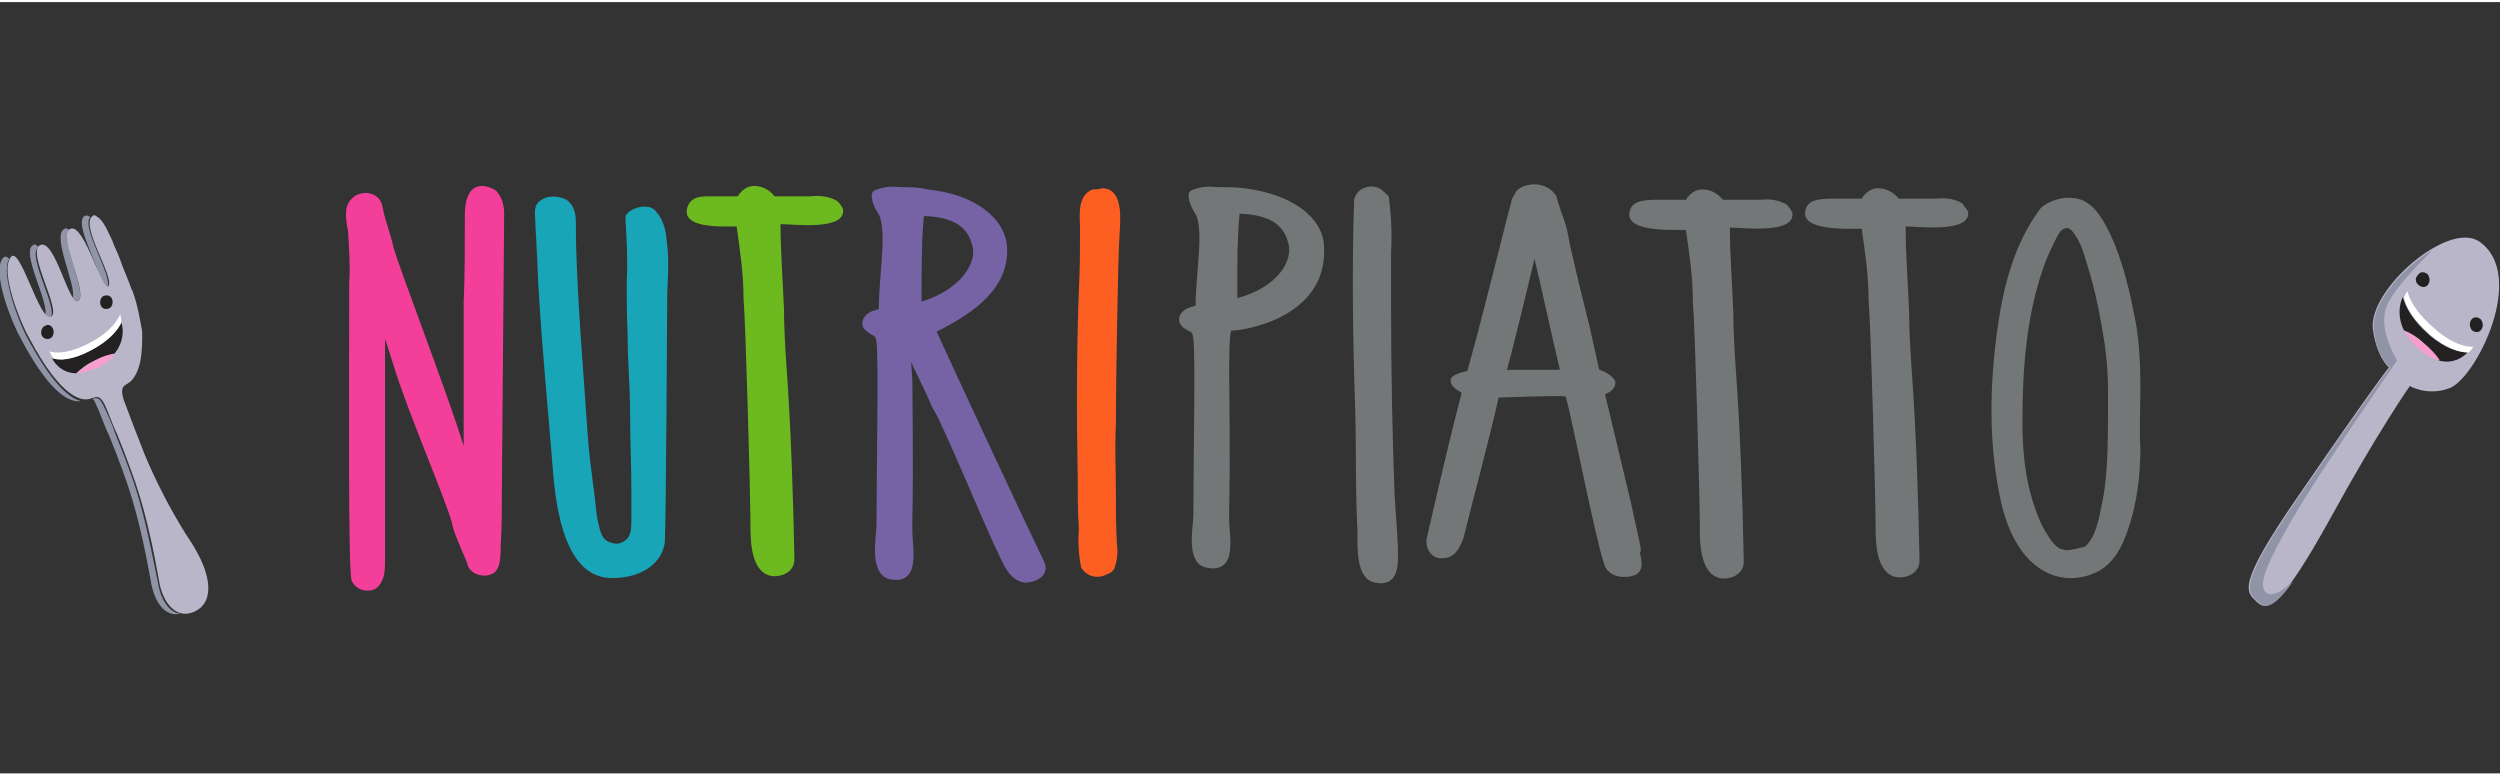 <?xml version="1.0" encoding="utf-8"?>
<!-- Generator: Adobe Illustrator 21.1.0, SVG Export Plug-In . SVG Version: 6.00 Build 0)  -->
<svg version="1.1" id="Livello_1" width="216" height="67" xmlns="http://www.w3.org/2000/svg" xmlns:xlink="http://www.w3.org/1999/xlink" x="0px" y="0px"
	 viewBox="0 0 216.2 66.7" style="enable-background:new 0 0 216.2 66.7;"  xml:space="preserve">
<rect x="0" y="0" width="216.2" height="66.7" fill="#333333" stroke="none"/>
<style type="text/css">
	.st0{fill:#B9B6CA;}
	.st1{fill:#232021;}
	.st2{fill:#F89ECE;}
	.st3{fill:#FFFFFF;}
	.st4{fill:#9194A6;}
	.st5{fill:#747778;}
	.st6{fill:#6CBA20;}
	.st7{fill:#7663A5;}
	.st8{fill:#FD5E22;}
	.st9{fill:#F43F9A;}
	.st10{fill:#18A5B8;}
</style>
<g>
	<path class="st0" d="M214.4,20.7c-2.7-1.8-9.5,4.1-9.2,7.5c0.3,2.5,1.4,3.4,1.4,3.4s-0.9,1-7.7,10.9c-5.7,8.2-4.6,8.5-3.7,9.4
		c0.9,0.9,2.2,0.2,6.3-7.2c4.1-7.5,6.9-11.5,6.9-11.5s1.5,0.9,3.4,0.2C214.1,32.6,218.6,23.6,214.4,20.7z"/>
	<g>
		<path class="st1" d="M207.8,25.5c-0.3,0.6-0.5,1.7,0.1,2.9c0.5,0.2,1.1,0.5,1.7,1.1c0.6,0.5,1,1,1.3,1.5c1.2,0.3,2-0.2,2.5-0.7
			c-0.7,0-1.9-0.3-3.3-1.5C208.6,27.5,208,26.3,207.8,25.5z"/>
		<path class="st2" d="M209.6,29.5c-0.7-0.6-1.3-0.9-1.7-1.1c0.3,0.5,0.7,1.1,1.4,1.7c0.6,0.5,1.2,0.8,1.7,0.9
			C210.7,30.5,210.2,30,209.6,29.5z"/>
		<path class="st3" d="M213.9,29.8c0,0-1.4,0.2-3.4-1.6c-2.1-1.8-2.3-3.2-2.3-3.2s-0.2,0.2-0.3,0.6c0.2,0.8,0.8,1.9,2.3,3.2
			c1.4,1.2,2.6,1.5,3.3,1.5C213.8,30,213.9,29.8,213.9,29.8z"/>
		<path class="st1" d="M209.2,24.5c0.3,0.2,0.6,0.2,0.8-0.1c0.2-0.3,0.1-0.7-0.1-0.9c-0.3-0.2-0.6-0.2-0.8,0.1
			C208.8,23.9,208.9,24.3,209.2,24.5z"/>
		<path class="st1" d="M213.8,28.4c0.3,0.2,0.6,0.2,0.8-0.1c0.2-0.3,0.1-0.7-0.1-0.9c-0.3-0.2-0.6-0.2-0.8,0.1
			C213.5,27.8,213.6,28.2,213.8,28.4z"/>
	</g>
	<path class="st4" d="M206.7,31.6c0,0-0.9,1-7.7,10.9c-5.7,8.2-4.6,8.5-3.7,9.4c0.6,0.6,1.4,0.5,3-1.8c-0.8,0.7-1.8,1.5-2.4,0.9
		c-0.6-0.7,0.1-2.4,2.4-6.4c2.3-4,9-13.6,9-13.6s-1.7-2.7-0.9-4.7c0.5-1.3,2.5-3.4,4-4.9c-2.7,1.6-5.4,4.8-5.1,6.9
		C205.5,30.7,206.7,31.6,206.7,31.6z"/>
</g>
<g>
	<g>
		<path class="st4" d="M9.3,24.6c0.4-1-2.3-5.1-1.5-6c-0.1-0.1-0.3-0.2-0.5-0.1c-0.9,0.7,1.2,4.1,1.4,5.6C9,24.6,9.2,24.8,9.3,24.6z
			"/>
		<path class="st4" d="M3.9,27.1c0.2,0.2,0.3,0.2,0.4,0.2c0.9-0.5-2-5.3-1-6.1C3.2,21,3,20.9,2.9,21C1.7,21.5,4.3,26,3.9,27.1z"/>
		<path class="st4" d="M6.3,25.6c0.2,0.2,0.3,0.3,0.5,0.2c0.7-0.7-1.6-5.2-0.8-6.1c-0.2-0.1-0.3-0.2-0.4-0.1
			C4.4,20.1,6.6,24.4,6.3,25.6z"/>
		<path class="st4" d="M2.4,29.1c-0.7-1.2-2.4-5.6-1.6-6.9c-0.2-0.2-0.4-0.3-0.6,0c-0.9,1.3,0.9,5.7,1.6,6.9
			c2.8,5.3,4.5,5.5,5.2,5.4C6.1,34.3,4.6,33.2,2.4,29.1z"/>
		<path class="st4" d="M13.7,50.4c-0.7-3.4-1.3-6.7-2.5-9.9c-0.2-0.5-0.4-1.1-0.6-1.6c-0.2-0.5-0.4-1-0.6-1.5
			c-0.3-0.9-0.7-1.8-1.1-2.6c-0.3-0.6-0.5-0.6-0.9-0.5c0.1,0.1,0.2,0.2,0.3,0.5c0.4,0.8,0.7,1.8,1.1,2.6c0.2,0.5,0.4,1,0.6,1.5
			c0.2,0.5,0.4,1.1,0.6,1.6c1.2,3.2,1.9,6.5,2.5,9.9c0.3,1.4,1.1,2.8,2.5,2.5C14.6,52.8,13.9,51.6,13.7,50.4z"/>
	</g>
	<g>
		<path class="st0" d="M11.5,25.1c0-0.1-0.1-0.2-0.1-0.2c-0.3-0.9-0.7-1.7-1-2.6c-0.2-0.6-0.5-1.1-0.7-1.7c-0.3-0.6-0.6-1.4-1.1-1.9
			c-0.2-0.1-0.4-0.4-0.6-0.2c-1.1,0.8,1.8,5.1,1.4,6c-0.4,1-2.1-5.4-3.3-4.9c-1.2,0.5,1.5,5.5,0.7,6.2c-0.8,0.7-2-5.3-3.3-4.8
			c-1.3,0.5,1.9,5.8,0.9,6.2c-1,0.5-2.7-6.4-3.5-5.1c-0.9,1.3,0.9,5.7,1.6,6.9c2.9,5.5,4.7,5.5,5.3,5.3c0.6-0.2,0.8-0.3,1.2,0.4
			c0.4,0.8,0.7,1.8,1.1,2.6c0.2,0.5,0.4,1,0.6,1.5c0.2,0.5,0.4,1.1,0.6,1.6c1.2,3.2,1.9,6.5,2.5,9.9c0.3,1.5,1.3,3,2.8,2.5
			c2.2-0.8,1.4-3.5,0.5-5.1c-0.3-0.6-0.7-1.2-1.1-1.8c-1.3-2.1-2.5-4.4-3.5-6.8c-0.6-1.5-1.2-3.1-1.8-4.7c-0.1-0.3-0.2-0.7-0.1-1
			c0.1-0.3,0.5-0.4,0.7-0.6c1-1,1-2.8,1-4.3C12.1,27.4,11.9,26.2,11.5,25.1z"/>
	</g>
	<g>
		<path class="st1" d="M4.5,30.8c0.3,0.6,1,1.3,2.1,1.3C7,31.7,7.5,31.3,8.2,31c0.7-0.3,1.2-0.5,1.7-0.6c0.8-1,0.8-2,0.6-2.7
			c-0.4,0.7-1.1,1.6-2.6,2.4C6.2,31,5.1,31,4.5,30.8z"/>
		<path class="st2" d="M8.2,31c-0.7,0.4-1.2,0.8-1.6,1.1c0.5,0,1.1-0.2,1.9-0.5c0.7-0.3,1.1-0.7,1.4-1.2C9.4,30.5,8.9,30.6,8.2,31z"
			/>
		<path class="st3" d="M10.4,27c0,0-0.5,1.4-2.7,2.5c-2.3,1.2-3.4,0.7-3.4,0.7s0.1,0.3,0.3,0.6C5.1,31,6.2,31,7.9,30.1
			c1.5-0.8,2.3-1.7,2.6-2.4C10.5,27.3,10.4,27,10.4,27z"/>
		<path class="st1" d="M4.3,29.1c0.3-0.1,0.4-0.5,0.3-0.8C4.5,28,4.2,27.8,3.9,28c-0.3,0.1-0.4,0.5-0.3,0.8
			C3.7,29.1,4.1,29.2,4.3,29.1z"/>
		<path class="st1" d="M9.4,26.5c0.3-0.1,0.4-0.5,0.3-0.8c-0.1-0.3-0.4-0.4-0.7-0.3s-0.4,0.5-0.3,0.8C8.8,26.5,9.1,26.6,9.4,26.5z"
			/>
	</g>
</g>
<g>
	<path class="st5" d="M154.5,17.5c-0.7-0.4-1.5-0.5-2.3-0.4H149c-0.5-0.6-1.1-0.9-1.8-0.9c-0.6,0-1.1,0.4-1.4,0.9c-0.6,0-1.5,0-2,0
		c-0.9,0-2.5-0.1-2.8,0.8c-0.8,2,3.4,1.8,4.8,1.8c0.3,2.1,0.6,4.1,0.6,6.2c0.2,2.4,0.6,17.4,0.6,19.2c0,1.1-0.1,3.9,1.4,4.6
		c0.8,0.4,2.4,0,2.4-1.3c-0.1-5.4-0.3-11.4-0.7-16.8c-0.1-1.5-0.2-3.2-0.2-4.7c-0.1-2.5-0.3-5-0.3-7.4c1.1,0,5.7,0.6,5.4-1.3
		C154.8,17.8,154.6,17.6,154.5,17.5L154.5,17.5z"/>
	<path class="st5" d="M169.7,17.4c-0.7-0.4-1.5-0.5-2.3-0.4h-3.2c-0.5-0.6-1.1-0.9-1.8-0.9c-0.6,0-1.1,0.4-1.4,0.9c-0.6,0-1.5,0-2,0
		c-0.9,0-2.5-0.1-2.8,0.8c-0.8,2,3.4,1.8,4.8,1.8c0.3,2.1,0.6,4.1,0.6,6.2c0.2,2.4,0.6,17.4,0.6,19.2c0,1.1-0.1,3.9,1.4,4.6
		c0.8,0.4,2.4,0,2.4-1.3c-0.1-5.4-0.3-11.4-0.7-16.8c-0.1-1.5-0.2-3.2-0.2-4.7c-0.1-2.5-0.3-4.9-0.3-7.4c1.1,0,5.7,0.6,5.4-1.3
		C170,17.8,169.8,17.6,169.7,17.4L169.7,17.4z"/>
	<path class="st6" d="M72.4,17.2c-0.7-0.4-1.5-0.5-2.3-0.4H67c-0.5-0.6-1.1-0.9-1.8-0.9c-0.6,0-1.1,0.4-1.4,0.9c-0.6,0-1.5,0-2,0
		c-0.9,0-1.9-0.1-2.3,0.8c-0.8,2,2.8,1.8,4.2,1.8c0.3,2.1,0.6,4.1,0.6,6.2c0.2,2.4,0.6,17.5,0.6,19.3c0,1.1-0.1,3.9,1.4,4.6
		c0.8,0.4,2.4,0,2.4-1.3c-0.1-5.4-0.3-11.4-0.7-16.9c-0.1-1.5-0.2-3.2-0.2-4.7c-0.1-2.5-0.3-5-0.3-7.4c1.1,0,5.7,0.6,5.4-1.3
		C72.8,17.6,72.5,17.3,72.4,17.2L72.4,17.2z"/>
	<path class="st5" d="M114.5,21.1c-0.1-2.5-2.8-4.5-6.9-5c-0.8-0.1-1.6-0.1-2.4-0.1c-0.8-0.1-1.5,0-2.2,0.3c-0.5,0.3,0,1.4,0.3,1.9
		c0.9,1.2,0.1,5.2,0.1,8c0,0.1-0.2,0.1-0.5,0.2c-0.9,0.3-1.3,1.2-0.5,1.8c0.6,0.4,0.7,0.2,0.8,0.9c0.2,1.5,0,10.6,0,15.3
		c0,1-0.7,4.1,1.1,4.5c2.8,0.6,2-2.8,2-4v-1.1c0.1-3.9,0-11.6,0-11.6c0-0.6,0-3.8,0.2-3.8C106.8,28.5,114.9,27.6,114.5,21.1z
		 M107,25.6v-0.9c0-2.1,0-4.4,0.2-6.4c2.7,0.1,3.8,1,4.2,2.5C111.9,22.4,110.4,24.7,107,25.6L107,25.6z"/>
	<path class="st7" d="M90.4,48.7c0-0.1-0.1-0.2-0.1-0.3c-2.4-5-7.8-16.6-9.3-19.9l0,0c3.4-1.7,6.2-3.8,6.1-7.2
		c-0.1-2.6-2.8-4.7-6.9-5.1C79.4,16,78.6,16,77.8,16c-0.8-0.1-1.5,0-2.2,0.3c-0.5,0.3,0,1.5,0.3,1.9c0.9,1.3,0.1,5.4,0.1,8.3
		c0,0.1-0.2,0.1-0.5,0.2c-0.9,0.3-1.3,1.3-0.5,1.8c0.6,0.5,0.7,0.2,0.8,0.9c0.2,1.6,0,10.9,0,15.8c0,1-0.7,4.2,1.1,4.7
		c2.8,0.6,2-2.8,2-4.1v-1.1c0.1-4,0-11.9,0-11.9c0-0.6-0.1-1.1-0.1-1.7c0.3,0.8,1,2,1.8,3.9l0.5,0.9c1.8,3.8,3.3,7.6,5,11.3
		c0.5,0.9,1,2.8,2.5,3C89.8,50.2,90.6,49.5,90.4,48.7L90.4,48.7z M79.7,25.9V25c0-2.2,0-4.6,0.2-6.5c2.7,0.1,3.8,1,4.2,2.6
		C84.5,22.6,83,24.9,79.7,25.9L79.7,25.9z"/>
	<path class="st5" d="M141,43.1l-2.2-9.2c0.6-0.2,0.9-0.6,0.9-1s-0.9-1-1.4-1.1l-0.8-3.6c-0.9-3.6-1.7-6.9-1.9-8.1
		c-0.2-1.1-0.6-1.9-0.8-2.6l-0.2-0.7c-0.6-1-1.9-1.3-3-0.8c-0.2,0.1-0.5,0.3-0.6,0.6c-0.1,0.2-0.3,0.4-0.3,0.7
		c-0.3,0.9-2,8.1-3.8,14.6c0,0-1.1,0.2-1.4,0.6c-0.3,0.8,0.9,1.2,0.9,1.3c-1.5,5.8-2.8,11.7-3,12.5c-0.2,0.8,0.3,1.7,1.1,1.8
		c0.1,0,0.2,0,0.2,0c0.7,0,1.4-0.3,1.9-1.9c0.3-1.3,2.4-9.2,3-12c0.3,0,5-0.2,5.8-0.1c0.6,2.1,2.5,12,3.3,14.4
		c0.2,0.9,1.1,1.3,2,1.2c0.2,0,0.6-0.1,0.8-0.2c0.5-0.3,0.6-0.9,0.3-1.9C142.1,47.6,141.6,46,141,43.1L141,43.1z M132.7,22.2
		c0.2,0.7,1.6,7.1,2.2,9.6h-4.6C130.4,31.8,132.5,23.1,132.7,22.2L132.7,22.2z"/>
	<path class="st5" d="M119,16c-0.8-0.2-1.7,0.2-1.9,1.1c0,0.1,0,0.1,0,0.2c-0.2,5.9-0.1,12.1,0.1,18c0.1,3.5,0,7,0.2,10.6
		c0,1-0.2,4,1.5,4.3c1.9,0.4,2-1.3,2-2.3c0-1.7-0.2-3.5-0.3-5.3c-0.2-5.5-0.3-10.9-0.3-16.3c0-1.6,0-3.2,0-4.7
		c0.1-1.6,0-3.2-0.2-4.8C119.7,16.4,119.4,16.1,119,16L119,16z"/>
	<path class="st8" d="M94.5,16.2c-1.4,0.5-1.1,2.4-1.1,3.3c0,1.8,0,3.6-0.1,5.4c-0.2,5.4-0.2,10.7-0.1,16.1c0,1.5,0,3.1,0.1,4.6
		c-0.1,1.1,0,2.3,0.2,3.3c0.5,0.8,1.4,1,2.2,0.6c0.3-0.1,0.6-0.3,0.7-0.6c0.2-0.6,0.3-1.3,0.2-1.9c-0.1-1.6-0.1-3.1-0.1-4.7v-0.1
		c0-1.5-0.1-3.6,0-5.6c0-4.1,0.2-14.8,0.3-16.1c0-1,0.6-4.4-1.5-4.4C95,16.2,94.8,16.2,94.5,16.2L94.5,16.2z"/>
	<path class="st9" d="M41.7,15.9h-0.1c-1.4,0.1-1.4,2-1.4,2.7v0.1c0,2.5,0,5-0.1,7.3c0,1.3,0,8.7,0,12.4C38.7,33.8,34.5,23,34,21.1
		c-0.2-1-0.7-2.2-0.9-3.3c-0.1-0.8-0.7-1.3-1.5-1.3c-0.2,0-0.6,0.1-0.8,0.2c-1.1,0.7-0.9,1.7-0.8,2.6l0.1,0.5
		c0.1,1.7,0.2,3.1,0.1,4.5c0,9.2-0.1,24.6,0.2,25.7c0.2,0.5,0.7,0.9,1.4,0.9c0.6,0,1.1-0.3,1.4-1.3c0.1-0.5,0.1-1.1,0.1-1.6v-0.5
		c0-0.7,0-4.5,0-9.1c0-2.6,0-6.4,0-9.3l0.7,2.2c1.3,4.3,4.6,11.8,5.1,13.8c0.1,0.7,0.8,2.2,1.3,3.4c0.1,0.7,0.8,1.1,1.5,1.1
		c0.1,0,0.3,0,0.5-0.1c0.8-0.2,0.9-1.2,0.9-2.4V47c0.1-1.7,0.1-2.8,0.1-4.2v-0.5c0-1.2,0.2-22.6,0.2-24c0-0.8-0.2-1.4-0.7-2
		C42.4,16,42,15.9,41.7,15.9z"/>
	<g>
		<path class="st10" d="M52.7,49.8c-3.7-0.2-4.6-5.5-4.9-9.5c-0.4-5-0.9-10.1-1.2-15.1c-0.1-1.3-0.1-2.7-0.2-4
			c0-0.7-0.1-1.4-0.1-2.1c0-0.8-0.3-1.6,0.7-2.1c0.6-0.3,1.4-0.2,2,0.1c0.7,0.5,0.8,1.3,0.8,2c0,3.2,0.2,6.3,0.4,9.5
			c0.2,2.8,0.4,5.6,0.6,8.5c0.1,1.6,0.3,3.1,0.5,4.7c0.2,1.2,0.2,2.4,0.5,3.5c0.1,0.5,0.3,1.2,0.9,1.4c0.3,0.1,0.6,0.2,0.9,0.1
			c0.9-0.3,1-1,1-1.8c0-1,0-2,0-3c0-1.9-0.1-3.8-0.1-5.7c0-2-0.1-4-0.2-6c0-1.5-0.1-3.1-0.1-4.6c0-0.5,0-1,0-1.5
			c0.1-1.8,0-3.5-0.1-5.3c0-0.1,0-0.2,0-0.4c0.2-0.5,1.2-0.9,1.8-0.8c0.4,0,0.7,0.2,0.9,0.5c0.7,0.8,0.8,1.8,0.9,2.8
			c0.2,1.6,0,3.2,0,4.8c0,0-0.1,18.9-0.2,20.7l0,0.1l0,0.1C57.2,48.8,55.1,49.9,52.7,49.8z"/>
	</g>
	<path class="st5" d="M185.1,33.4c0-2.2-0.1-4.5-0.6-6.7c-0.5-2.5-1.2-5.2-2.4-7.4c-0.5-0.9-1.1-1.8-2.1-2.2
		c-1.1-0.4-2.6-0.1-3.5,0.7c-0.1,0.1-0.2,0.3-0.3,0.4c-1.9,2.7-2.8,5.9-3.3,9c-0.8,5-1,10.3,0,15.3c0.5,2.7,1.7,5.9,4.5,7
		c1.3,0.5,2.8,0.4,4.1-0.3c1.4-0.8,2-2.1,2.5-3.5c0.8-2.3,1.1-4.7,1.1-7.1C185,36.9,185.1,35.1,185.1,33.4z M178.7,47.4
		c-0.2,0-0.3-0.1-0.5-0.1c-0.6-0.3-1-1-1.3-1.5c-0.5-0.8-0.8-1.7-1.1-2.6c-0.7-2.2-0.9-4.6-0.9-6.9c0-4.4,0.3-9,1.8-13.3
		c0.2-0.6,0.5-1.3,0.8-1.9c0.2-0.4,0.4-0.9,0.7-1.3c0.6-0.5,0.9-0.2,1.3,0.4c0.7,1.1,0.9,2.3,1.3,3.5c0.3,1.1,0.6,2.3,0.8,3.5
		c0.4,2,0.7,4.1,0.7,6.2c0,0,0,1.9,0,1.9c0,2.3,0,4.5-0.3,6.8c-0.1,0.8-0.3,1.7-0.5,2.6c-0.2,0.8-0.5,1.8-1.2,2.4
		C179.8,47.2,179.2,47.4,178.7,47.4z"/>
</g>
</svg>
